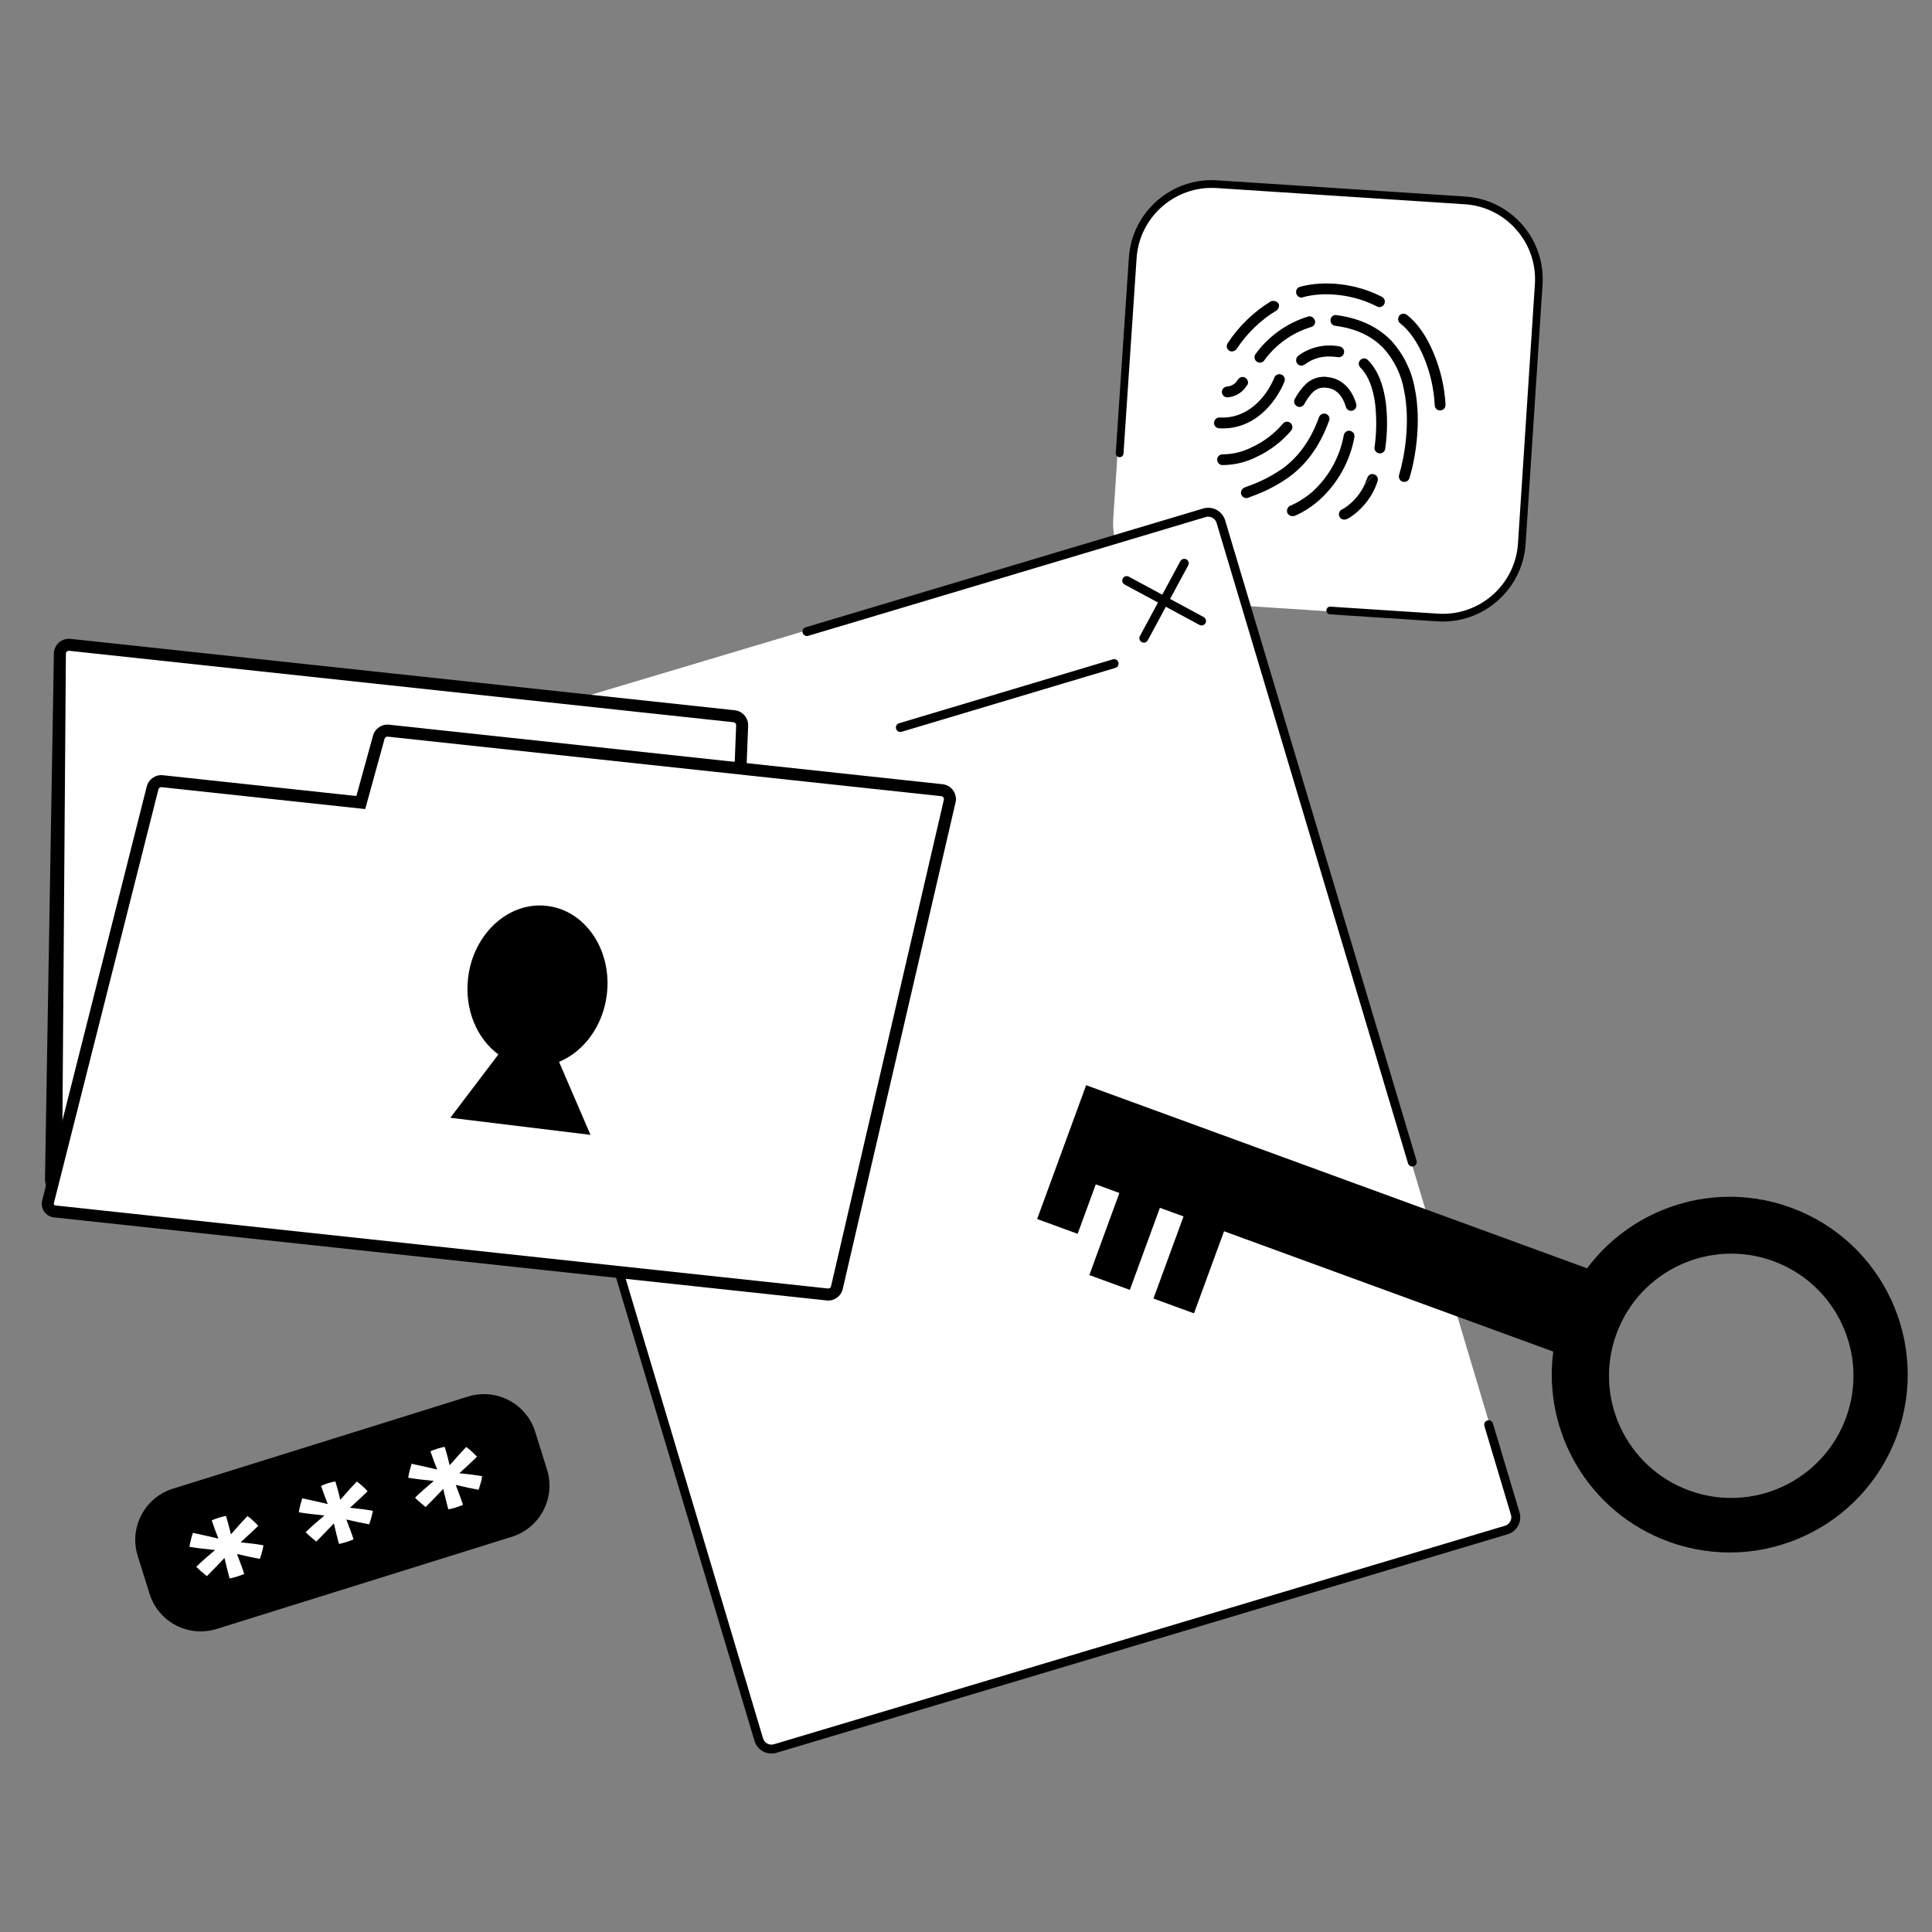 <svg xmlns="http://www.w3.org/2000/svg" xmlns:xlink="http://www.w3.org/1999/xlink" width="342pt" height="342pt" viewBox="0 0 342 342" version="1.1">
<rect x="0" y="0" width="342" height="342" fill="#808080" stroke="none"/>
<defs fill="#000000">
<clipPath id="clip1" fill="#000000">
  <path d="M 197 32 L 273 32 L 273 110 L 197 110 Z M 197 32 " fill="#000000"/>
</clipPath>
<clipPath id="clip2" fill="#000000">
  <path d="M 200.938 30.52 L 274.477 35.895 L 268.973 111.207 L 195.434 105.832 Z M 200.938 30.52 " fill="#000000"/>
</clipPath>
<clipPath id="clip3" fill="#000000">
  <path d="M 197 31 L 274 31 L 274 111 L 197 111 Z M 197 31 " fill="#000000"/>
</clipPath>
<clipPath id="clip4" fill="#000000">
  <path d="M 200.938 30.52 L 274.477 35.895 L 268.973 111.207 L 195.434 105.832 Z M 200.938 30.52 " fill="#000000"/>
</clipPath>
<clipPath id="clip5" fill="#000000">
  <path d="M 214 50 L 256 50 L 256 92 L 214 92 Z M 214 50 " fill="#000000"/>
</clipPath>
<clipPath id="clip6" fill="#000000">
  <path d="M 200.938 30.52 L 274.477 35.895 L 268.973 111.207 L 195.434 105.832 Z M 200.938 30.52 " fill="#000000"/>
</clipPath>
<clipPath id="clip7" fill="#000000">
  <path d="M 81 90 L 269 90 L 269 310 L 81 310 Z M 81 90 " fill="#000000"/>
</clipPath>
<clipPath id="clip8" fill="#000000">
  <path d="M 80.301 129.461 L 216.148 89.07 L 270.184 270.812 L 134.336 311.203 Z M 80.301 129.461 " fill="#000000"/>
</clipPath>
<clipPath id="clip9" fill="#000000">
  <path d="M 108 89 L 270 89 L 270 311 L 108 311 Z M 108 89 " fill="#000000"/>
</clipPath>
<clipPath id="clip10" fill="#000000">
  <path d="M 80.301 129.461 L 216.148 89.07 L 270.184 270.812 L 134.336 311.203 Z M 80.301 129.461 " fill="#000000"/>
</clipPath>
<clipPath id="clip11" fill="#000000">
  <path d="M 201 98 L 211 98 L 211 114 L 201 114 Z M 201 98 " fill="#000000"/>
</clipPath>
<clipPath id="clip12" fill="#000000">
  <path d="M 80.301 129.461 L 216.148 89.07 L 270.184 270.812 L 134.336 311.203 Z M 80.301 129.461 " fill="#000000"/>
</clipPath>
<clipPath id="clip13" fill="#000000">
  <path d="M 158 101 L 214 101 L 214 130 L 158 130 Z M 158 101 " fill="#000000"/>
</clipPath>
<clipPath id="clip14" fill="#000000">
  <path d="M 80.301 129.461 L 216.148 89.07 L 270.184 270.812 L 134.336 311.203 Z M 80.301 129.461 " fill="#000000"/>
</clipPath>
<clipPath id="clip15" fill="#000000">
  <path d="M 80 89 L 271 89 L 271 312 L 80 312 Z M 80 89 " fill="#000000"/>
</clipPath>
<clipPath id="clip16" fill="#000000">
  <path d="M 80.301 129.461 L 216.148 89.07 L 270.184 270.812 L 134.336 311.203 Z M 80.301 129.461 " fill="#000000"/>
</clipPath>
<clipPath id="clip17" fill="#000000">
  <path d="M 23.941 246.789 L 97.266 246.789 L 97.266 288.785 L 23.941 288.785 Z M 23.941 246.789 " fill="#000000"/>
</clipPath>
<clipPath id="clip18" fill="#000000">
  <path d="M 183 192 L 338 192 L 338 275 L 183 275 Z M 183 192 " fill="#000000"/>
</clipPath>
<clipPath id="clip19" fill="#000000">
  <path d="M 325.824 169.746 L 179.973 194.16 L 196.617 293.598 L 342.469 269.184 Z M 325.824 169.746 " fill="#000000"/>
</clipPath>
<clipPath id="clip20" fill="#000000">
  <path d="M 9 114 L 132 114 L 132 220 L 9 220 Z M 9 114 " fill="#000000"/>
</clipPath>
<clipPath id="clip21" fill="#000000">
  <path d="M 9.863 112.598 L 170.469 130.141 L 159.359 231.863 L -1.246 214.32 Z M 9.863 112.598 " fill="#000000"/>
</clipPath>
<clipPath id="clip22" fill="#000000">
  <path d="M 7 113 L 133 113 L 133 221 L 7 221 Z M 7 113 " fill="#000000"/>
</clipPath>
<clipPath id="clip23" fill="#000000">
  <path d="M 9.863 112.598 L 170.469 130.141 L 159.359 231.863 L -1.246 214.32 Z M 9.863 112.598 " fill="#000000"/>
</clipPath>
<clipPath id="clip24" fill="#000000">
  <path d="M 8 129 L 169 129 L 169 230 L 8 230 Z M 8 129 " fill="#000000"/>
</clipPath>
<clipPath id="clip25" fill="#000000">
  <path d="M 9.863 112.598 L 170.469 130.141 L 159.359 231.863 L -1.246 214.32 Z M 9.863 112.598 " fill="#000000"/>
</clipPath>
<clipPath id="clip26" fill="#000000">
  <path d="M 7 128 L 170 128 L 170 231 L 7 231 Z M 7 128 " fill="#000000"/>
</clipPath>
<clipPath id="clip27" fill="#000000">
  <path d="M 9.863 112.598 L 170.469 130.141 L 159.359 231.863 L -1.246 214.32 Z M 9.863 112.598 " fill="#000000"/>
</clipPath>
<clipPath id="clip28" fill="#000000">
  <path d="M 79 160 L 108 160 L 108 201 L 79 201 Z M 79 160 " fill="#000000"/>
</clipPath>
<clipPath id="clip29" fill="#000000">
  <path d="M 85.664 158.195 L 111.73 163.176 L 104.211 202.547 L 78.145 197.566 Z M 85.664 158.195 " fill="#000000"/>
</clipPath>
</defs>
<g id="surface1064">
<g clip-path="url(#clip1)" clip-rule="nonzero">
<g clip-path="url(#clip2)" clip-rule="nonzero">
<path style=" stroke:none;fill-rule:nonzero;fill:rgb(100%,100%,100%);fill-opacity:1;" d="M 215 32.734 L 259.168 35.652 C 266.883 36.164 272.727 42.836 272.215 50.555 L 269.188 96.43 C 268.676 104.148 262.008 109.996 254.293 109.484 L 210.121 106.57 C 202.406 106.059 196.562 99.387 197.074 91.668 L 200.102 45.793 C 200.613 38.074 207.281 32.227 215 32.734 Z M 215 32.734 "/>
</g>
</g>
<g clip-path="url(#clip3)" clip-rule="nonzero">
<g clip-path="url(#clip4)" clip-rule="nonzero">
<path style=" stroke:none;fill-rule:nonzero;fill:#000000;fill-opacity:1;" d="M 235.43 108.754 C 235.062 108.727 234.77 108.406 234.797 108.023 C 234.828 107.641 235.148 107.359 235.531 107.391 L 254.543 108.629 C 261.879 109.109 268.23 103.531 268.711 96.191 L 271.703 50.328 C 271.938 46.773 270.773 43.34 268.43 40.668 C 266.086 38 262.844 36.387 259.289 36.156 L 215.375 33.289 C 208.043 32.809 201.691 38.375 201.199 45.699 L 198.879 80.297 C 198.848 80.68 198.527 80.957 198.145 80.93 C 197.762 80.902 197.484 80.578 197.512 80.195 L 199.832 45.613 C 200.367 37.535 207.379 31.387 215.449 31.922 L 259.363 34.789 C 263.27 35.047 266.859 36.805 269.445 39.754 C 272.027 42.703 273.316 46.492 273.059 50.414 L 270.062 96.277 C 269.539 104.367 262.531 110.516 254.445 109.992 Z M 235.43 108.754 "/>
</g>
</g>
<g clip-path="url(#clip5)" clip-rule="nonzero">
<g clip-path="url(#clip6)" clip-rule="nonzero">
<path style=" stroke:none;fill-rule:evenodd;fill:#000000;fill-opacity:1;" d="M 230.625 52.613 C 234.52 51.551 239.691 52.137 243.695 54.227 C 243.801 54.289 243.938 54.328 244.059 54.352 C 244.18 54.359 244.316 54.367 244.445 54.324 C 244.57 54.289 244.684 54.23 244.789 54.141 C 244.891 54.055 244.965 53.961 245.027 53.844 C 245.09 53.738 245.129 53.605 245.137 53.48 C 245.148 53.359 245.129 53.219 245.098 53.094 C 245.051 52.965 244.992 52.852 244.902 52.762 C 244.812 52.66 244.711 52.586 244.602 52.535 C 240.176 50.223 234.527 49.562 230.129 50.766 C 230.004 50.797 229.891 50.855 229.789 50.93 C 229.688 51.008 229.609 51.109 229.547 51.215 C 229.484 51.32 229.449 51.441 229.438 51.578 C 229.43 51.703 229.422 51.824 229.469 51.953 C 229.5 52.078 229.559 52.191 229.633 52.293 C 229.707 52.395 229.812 52.484 229.918 52.547 C 230.129 52.672 230.387 52.707 230.625 52.641 Z M 249.074 55.758 C 248.973 55.668 248.867 55.605 248.73 55.57 C 248.477 55.496 248.215 55.52 247.984 55.641 C 247.871 55.699 247.781 55.789 247.691 55.891 C 247.617 55.996 247.555 56.117 247.531 56.238 C 247.492 56.359 247.484 56.496 247.504 56.621 C 247.52 56.746 247.566 56.871 247.641 56.988 C 247.703 57.086 247.789 57.191 247.895 57.266 C 249.492 58.496 250.941 60.621 252.043 63.227 C 253.176 65.934 253.828 68.824 253.973 71.742 C 253.977 71.867 254.008 71.992 254.055 72.105 C 254.117 72.223 254.191 72.324 254.281 72.41 C 254.371 72.5 254.488 72.562 254.598 72.602 C 254.719 72.637 254.84 72.66 254.965 72.652 C 255.211 72.645 255.453 72.523 255.629 72.348 C 255.797 72.152 255.895 71.91 255.887 71.664 C 255.719 68.508 255 65.406 253.77 62.488 C 252.617 59.684 250.984 57.23 249.035 55.73 L 249.059 55.773 Z M 226.293 53.668 C 226.355 53.785 226.387 53.895 226.406 54.035 C 226.41 54.16 226.402 54.281 226.363 54.402 C 226.293 54.645 226.141 54.852 225.922 54.988 C 223.121 56.691 220.73 59.004 218.926 61.754 C 218.863 61.859 218.773 61.965 218.656 62.023 C 218.555 62.098 218.43 62.145 218.305 62.176 C 218.176 62.207 218.051 62.227 217.93 62.203 C 217.809 62.18 217.688 62.133 217.57 62.055 C 217.465 61.977 217.379 61.887 217.301 61.785 C 217.242 61.672 217.195 61.559 217.164 61.434 C 217.145 61.309 217.156 61.172 217.191 61.051 C 217.227 60.93 217.277 60.809 217.355 60.707 C 219.312 57.73 221.898 55.23 224.93 53.363 C 225.047 53.305 225.156 53.27 225.281 53.266 C 225.406 53.262 225.527 53.27 225.648 53.305 C 225.77 53.316 225.906 53.367 226.012 53.43 C 226.117 53.492 226.219 53.582 226.293 53.684 Z M 235.285 74.484 C 235.324 74.363 235.344 74.242 235.34 74.117 C 235.336 73.992 235.305 73.867 235.258 73.754 C 235.211 73.641 235.137 73.539 235.031 73.449 C 234.941 73.359 234.824 73.297 234.719 73.262 C 234.477 73.176 234.215 73.199 233.988 73.305 C 233.758 73.41 233.582 73.605 233.492 73.844 C 231.875 78.34 229.566 81.027 227.211 82.82 C 225.242 84.215 223.078 85.32 220.793 86.113 L 220.285 86.309 C 220.172 86.355 220.059 86.43 219.969 86.52 C 219.879 86.609 219.805 86.715 219.754 86.832 C 219.703 86.953 219.68 87.074 219.672 87.199 C 219.664 87.32 219.695 87.449 219.742 87.562 C 219.789 87.672 219.848 87.789 219.938 87.879 C 220.027 87.965 220.133 88.043 220.238 88.09 C 220.359 88.141 220.48 88.176 220.602 88.172 C 220.727 88.184 220.852 88.148 220.98 88.105 L 221.5 87.895 C 223.926 87.043 226.207 85.863 228.293 84.367 C 230.977 82.367 233.504 79.352 235.258 74.508 Z M 228.438 74.863 C 228.633 75.027 228.75 75.27 228.773 75.52 C 228.797 75.77 228.723 76.023 228.559 76.219 C 226.891 78.184 224.828 79.762 222.512 80.844 C 220.602 81.828 218.477 82.332 216.324 82.328 C 216.078 82.309 215.852 82.184 215.688 81.992 C 215.574 81.848 215.492 81.676 215.465 81.496 C 215.438 81.312 215.465 81.125 215.543 80.965 C 215.625 80.805 215.746 80.664 215.902 80.566 C 216.062 80.469 216.242 80.426 216.422 80.426 C 218.262 80.422 220.062 79.977 221.691 79.121 C 223.766 78.16 225.598 76.758 227.082 75.012 C 227.16 74.906 227.262 74.832 227.375 74.77 C 227.488 74.711 227.602 74.664 227.738 74.66 C 227.863 74.641 228 74.652 228.121 74.688 C 228.227 74.738 228.332 74.801 228.422 74.875 Z M 234.852 66.707 C 234.199 66.66 233.535 66.723 232.902 66.938 C 232.27 67.152 231.695 67.48 231.211 67.926 C 230.41 68.703 229.742 69.602 229.215 70.594 C 229.152 70.699 229.117 70.82 229.094 70.957 C 229.086 71.078 229.09 71.203 229.121 71.328 C 229.152 71.453 229.199 71.566 229.289 71.656 C 229.363 71.758 229.469 71.836 229.574 71.91 C 229.68 71.973 229.797 72.023 229.922 72.031 C 230.043 72.043 230.18 72.039 230.293 72.004 C 230.418 71.973 230.52 71.91 230.621 71.836 C 230.723 71.762 230.801 71.656 230.875 71.555 C 231.293 70.746 231.824 70.004 232.477 69.348 C 232.785 69.082 233.145 68.875 233.523 68.738 C 233.918 68.617 234.316 68.59 234.727 68.637 C 236.625 68.746 237.75 70.27 238.238 72.008 C 238.305 72.262 238.469 72.465 238.691 72.605 C 238.797 72.668 238.918 72.703 239.051 72.715 C 239.176 72.723 239.297 72.73 239.426 72.688 C 239.551 72.652 239.664 72.594 239.754 72.516 C 239.855 72.441 239.945 72.34 239.992 72.234 C 240.055 72.129 240.094 72.008 240.102 71.871 C 240.113 71.746 240.105 71.625 240.074 71.496 C 239.496 69.449 237.938 66.961 234.836 66.734 L 234.84 66.707 Z M 239 76.266 C 239.242 76.324 239.465 76.465 239.613 76.668 C 239.75 76.883 239.801 77.133 239.754 77.391 C 238.977 81.648 236.812 85.539 233.621 88.449 C 232.664 89.316 231.609 90.062 230.48 90.691 C 230.062 90.922 229.723 91.078 229.469 91.195 L 229.172 91.324 L 229.09 91.32 C 228.961 91.363 228.836 91.383 228.715 91.359 C 228.59 91.352 228.469 91.328 228.352 91.266 C 228.23 91.215 228.141 91.141 228.051 91.039 C 227.961 90.949 227.902 90.836 227.855 90.723 C 227.824 90.594 227.805 90.469 227.828 90.348 C 227.836 90.227 227.859 90.102 227.922 89.984 C 227.973 89.879 228.047 89.773 228.137 89.684 C 228.227 89.594 228.34 89.535 228.453 89.488 L 228.508 89.492 L 228.723 89.383 C 228.918 89.301 229.219 89.16 229.578 88.953 C 230.562 88.418 231.488 87.773 232.336 87.039 C 235.234 84.395 237.18 80.883 237.875 77.02 C 237.895 76.898 237.945 76.781 238.023 76.676 C 238.098 76.57 238.188 76.48 238.289 76.406 C 238.391 76.332 238.504 76.285 238.629 76.266 C 238.754 76.25 238.879 76.242 239 76.266 L 239 76.238 L 238.988 76.238 Z M 227.367 67.547 C 227.418 67.43 227.438 67.305 227.434 67.184 C 227.445 67.059 227.41 66.934 227.363 66.82 C 227.316 66.707 227.246 66.59 227.152 66.516 C 227.062 66.426 226.961 66.352 226.84 66.316 C 226.719 66.266 226.598 66.242 226.473 66.234 C 226.352 66.223 226.227 66.258 226.113 66.305 C 226 66.348 225.883 66.422 225.797 66.512 C 225.707 66.602 225.629 66.707 225.594 66.828 C 224.129 70.375 220.801 74.195 215.883 73.902 C 215.637 73.887 215.395 73.992 215.219 74.156 C 215.043 74.324 214.93 74.562 214.91 74.809 C 214.891 75.055 214.969 75.293 215.137 75.484 C 215.301 75.676 215.523 75.785 215.77 75.816 C 221.902 76.199 225.781 71.414 227.367 67.562 Z M 229.859 62.938 C 230.887 62.188 232.066 61.656 233.32 61.379 C 234.578 61.098 235.867 61.082 237.113 61.324 C 237.234 61.336 237.355 61.383 237.461 61.449 C 237.566 61.512 237.668 61.602 237.742 61.703 C 237.82 61.805 237.879 61.918 237.91 62.043 C 237.941 62.168 237.949 62.293 237.926 62.414 C 237.891 62.672 237.754 62.898 237.551 63.047 C 237.348 63.195 237.094 63.262 236.836 63.227 C 233.918 62.797 232.254 63.594 230.965 64.516 C 230.863 64.59 230.75 64.652 230.621 64.684 C 230.496 64.727 230.371 64.734 230.238 64.711 C 230.113 64.699 229.996 64.637 229.875 64.574 C 229.77 64.512 229.668 64.422 229.605 64.305 C 229.531 64.203 229.488 64.078 229.453 63.953 C 229.438 63.828 229.434 63.688 229.457 63.566 C 229.477 63.445 229.527 63.324 229.605 63.207 C 229.68 63.102 229.77 63.016 229.887 62.941 L 229.887 62.926 Z M 242.137 63.727 C 241.961 63.547 241.734 63.449 241.488 63.445 C 241.227 63.453 240.984 63.543 240.809 63.723 C 240.629 63.902 240.531 64.129 240.527 64.375 C 240.535 64.637 240.629 64.879 240.805 65.055 C 242.277 66.508 243.094 68.875 243.434 71.562 C 243.711 74.113 243.676 76.691 243.312 79.23 C 243.293 79.477 243.359 79.715 243.523 79.906 C 243.672 80.094 243.898 80.223 244.129 80.254 C 244.375 80.285 244.609 80.234 244.812 80.082 C 245.016 79.945 245.156 79.738 245.199 79.492 C 245.59 76.801 245.637 74.074 245.328 71.359 C 244.957 68.516 244.07 65.637 242.137 63.738 L 242.141 63.711 Z M 243.254 83.965 C 243.375 84 243.48 84.062 243.582 84.152 C 243.672 84.227 243.75 84.332 243.809 84.445 C 243.867 84.559 243.902 84.684 243.906 84.809 C 243.91 84.934 243.902 85.055 243.863 85.176 C 243.227 87.16 242.066 88.957 240.52 90.371 C 240.062 90.805 239.57 91.191 239.051 91.539 C 238.891 91.637 238.734 91.734 238.574 91.82 L 238.434 91.891 L 238.367 91.887 C 238.25 91.949 238.125 91.98 238 91.984 C 237.879 91.977 237.754 91.965 237.637 91.93 C 237.516 91.879 237.41 91.816 237.32 91.742 C 237.23 91.652 237.156 91.551 237.094 91.438 C 237.035 91.324 237.016 91.199 237.012 91.074 C 237.02 90.953 237.027 90.828 237.066 90.707 C 237.117 90.586 237.18 90.48 237.254 90.391 C 237.344 90.301 237.445 90.227 237.559 90.168 L 241.566 85.832 L 237.516 90.203 L 237.598 90.168 C 237.672 90.121 237.801 90.062 237.973 89.949 C 238.402 89.664 238.824 89.352 239.207 88.996 C 240.18 88.105 240.969 87.039 241.539 85.844 L 243.254 83.977 Z M 242.043 84.578 C 242.078 84.457 242.141 84.352 242.23 84.246 C 242.305 84.156 242.41 84.066 242.523 84.008 C 242.637 83.945 242.762 83.914 242.887 83.91 C 243.012 83.906 243.133 83.93 243.254 83.949 L 241.516 85.801 C 241.707 85.402 241.887 84.992 242.043 84.562 Z M 220.816 68.141 C 220.93 67.914 220.965 67.656 220.871 67.402 C 220.793 67.164 220.629 66.961 220.406 66.832 C 220.18 66.723 219.922 66.688 219.668 66.781 C 219.43 66.859 219.227 67.023 219.098 67.246 C 218.895 67.59 218.613 67.883 218.27 68.09 C 217.926 68.301 217.531 68.422 217.133 68.434 C 216.883 68.473 216.652 68.605 216.5 68.801 C 216.426 68.906 216.363 69.008 216.328 69.129 C 216.289 69.25 216.281 69.375 216.301 69.5 C 216.336 69.75 216.469 69.98 216.664 70.145 C 216.77 70.219 216.875 70.27 217.008 70.305 C 217.129 70.344 217.254 70.352 217.379 70.332 C 218.082 70.273 218.758 70.035 219.348 69.652 C 219.938 69.27 220.43 68.742 220.777 68.137 Z M 232.77 56.723 C 232.801 56.852 232.82 56.977 232.797 57.098 C 232.773 57.219 232.738 57.34 232.676 57.445 C 232.613 57.551 232.523 57.652 232.422 57.73 C 232.32 57.805 232.207 57.863 232.078 57.895 C 228.727 58.914 225.801 61.008 223.754 63.852 C 223.602 64.031 223.387 64.152 223.152 64.191 C 222.902 64.227 222.66 64.156 222.453 64.004 C 222.242 63.852 222.121 63.621 222.086 63.387 C 222.066 63.262 222.074 63.137 222.098 63.016 C 222.121 62.895 222.184 62.773 222.246 62.684 C 224.551 59.516 227.824 57.172 231.57 56.031 C 231.695 56 231.82 55.996 231.941 56.004 C 232.066 56.016 232.188 56.062 232.289 56.125 C 232.395 56.188 232.5 56.277 232.574 56.379 C 232.648 56.48 232.711 56.598 232.742 56.723 L 232.754 56.723 L 232.758 56.711 Z M 236.531 55.762 C 236.406 55.754 236.281 55.773 236.172 55.805 C 236.059 55.84 235.945 55.898 235.855 55.988 C 235.668 56.141 235.539 56.363 235.523 56.609 C 235.504 56.855 235.555 57.094 235.707 57.297 C 235.855 57.5 236.066 57.625 236.309 57.668 C 240.266 58.164 243.012 59.656 244.926 61.664 C 246.805 63.75 248.059 66.312 248.539 69.082 C 249.707 74.715 248.621 80.922 247.664 84.066 C 247.594 84.309 247.629 84.574 247.734 84.801 C 247.855 85.027 248.062 85.195 248.305 85.266 C 248.547 85.34 248.809 85.305 249.039 85.195 C 249.266 85.078 249.434 84.867 249.504 84.629 C 250.516 81.309 251.68 74.75 250.434 68.699 C 249.867 65.594 248.445 62.703 246.324 60.352 C 244.094 58.02 240.867 56.328 236.516 55.777 L 236.531 55.777 Z M 236.531 55.762 "/>
</g>
</g>
<g clip-path="url(#clip7)" clip-rule="nonzero">
<g clip-path="url(#clip8)" clip-rule="nonzero">
<path style=" stroke:none;fill-rule:nonzero;fill:rgb(100%,100%,100%);fill-opacity:1;" d="M 83.16 129.402 L 212.965 90.605 C 214.203 90.234 215.508 90.938 215.879 92.176 L 268.434 268 C 268.805 269.242 268.098 270.543 266.859 270.914 L 137.055 309.715 C 135.816 310.082 134.512 309.379 134.141 308.141 L 81.586 132.316 C 81.219 131.078 81.922 129.773 83.16 129.402 Z M 83.16 129.402 "/>
</g>
</g>
<g clip-path="url(#clip9)" clip-rule="nonzero">
<g clip-path="url(#clip10)" clip-rule="nonzero">
<path style=" stroke:none;fill-rule:nonzero;fill:#000000;fill-opacity:1;" d="M 250.227 206.461 C 249.809 206.586 249.371 206.348 249.246 205.93 L 215.359 92.57 C 215.246 92.172 214.973 91.844 214.609 91.648 C 214.25 91.453 213.824 91.406 213.43 91.527 L 143.07 112.555 C 142.652 112.68 142.215 112.441 142.09 112.023 C 141.965 111.609 142.203 111.168 142.621 111.043 L 212.977 90.016 C 213.781 89.773 214.625 89.863 215.359 90.258 C 216.098 90.656 216.633 91.316 216.875 92.117 L 250.758 205.477 C 250.883 205.895 250.645 206.336 250.227 206.461 Z M 137.453 310.277 C 136.66 310.516 135.805 310.426 135.074 310.031 C 134.344 309.637 133.801 308.969 133.562 308.172 L 108.902 225.672 C 108.777 225.254 109.016 224.812 109.434 224.688 C 109.852 224.566 110.293 224.801 110.418 225.219 L 135.074 307.723 C 135.191 308.117 135.461 308.449 135.824 308.645 C 136.188 308.84 136.609 308.883 137.004 308.766 L 137.008 308.766 L 266.422 270.082 C 266.816 269.965 267.148 269.695 267.344 269.332 C 267.539 268.969 267.586 268.543 267.465 268.148 L 262.766 252.434 C 262.641 252.016 262.879 251.574 263.297 251.449 C 263.715 251.324 264.152 251.562 264.277 251.98 L 268.977 267.699 C 269.219 268.492 269.129 269.352 268.734 270.082 C 268.34 270.812 267.672 271.359 266.875 271.594 L 137.461 310.277 Z M 137.453 310.277 "/>
</g>
</g>
<g clip-path="url(#clip11)" clip-rule="nonzero">
<g clip-path="url(#clip12)" clip-rule="nonzero">
<path style=" stroke:none;fill-rule:nonzero;fill:#000000;fill-opacity:1;" d="M 202.699 113.73 C 202.395 113.82 202.066 113.719 201.863 113.469 C 201.664 113.223 201.629 112.879 201.781 112.598 L 208.945 99.336 C 209.152 98.953 209.629 98.809 210.012 99.016 C 210.395 99.223 210.539 99.699 210.332 100.086 L 203.172 113.348 C 203.07 113.531 202.902 113.668 202.699 113.73 Z M 202.699 113.73 "/>
</g>
</g>
<g clip-path="url(#clip13)" clip-rule="nonzero">
<g clip-path="url(#clip14)" clip-rule="nonzero">
<path style=" stroke:none;fill-rule:nonzero;fill:#000000;fill-opacity:1;" d="M 212.926 110.684 C 212.727 110.742 212.512 110.723 212.328 110.621 L 199.062 103.465 C 198.688 103.254 198.551 102.781 198.754 102.402 C 198.957 102.023 199.43 101.875 199.812 102.074 L 213.078 109.234 C 213.359 109.383 213.52 109.691 213.488 110.008 C 213.453 110.324 213.234 110.594 212.926 110.684 Z M 159.605 129.539 C 159.188 129.66 158.75 129.426 158.625 129.008 C 158.5 128.59 158.738 128.148 159.156 128.027 L 196.992 116.715 C 197.41 116.59 197.852 116.828 197.977 117.246 C 198.102 117.664 197.863 118.102 197.445 118.227 Z M 159.605 129.539 "/>
</g>
</g>
<g clip-path="url(#clip15)" clip-rule="nonzero">
<g clip-path="url(#clip16)" clip-rule="nonzero">
<path style=" stroke:none;fill-rule:nonzero;fill:#000000;fill-opacity:1;" d="M 472.172 230.793 L 130.969 332.238 L 34.598 8.105 L 375.797 -93.344 Z M 131.43 331.395 L 471.324 230.332 L 375.34 -92.496 L 35.445 8.562 Z M 131.43 331.395 "/>
</g>
</g>
<g clip-path="url(#clip17)" clip-rule="nonzero">
<path style=" stroke:none;fill-rule:nonzero;fill:#000000;fill-opacity:1;" d="M 30.605 263.527 L 82.848 247.219 C 87.852 245.66 93.176 248.449 94.738 253.449 L 96.832 260.156 C 98.395 265.156 95.602 270.48 90.598 272.043 L 38.359 288.352 C 33.355 289.914 28.031 287.125 26.469 282.121 L 24.375 275.418 C 22.812 270.414 25.602 265.09 30.605 263.527 Z M 30.605 263.527 "/>
</g>
<path style=" stroke:none;fill-rule:nonzero;fill:rgb(100%,100%,100%);fill-opacity:1;" d="M 41.988 279.078 C 41.457 279.238 40.902 279.379 40.641 279.414 C 40.355 278.387 40.043 277.098 39.738 275.789 C 38.695 276.887 37.559 278.074 36.629 279.008 C 36.25 278.723 35.086 277.727 34.75 277.348 C 35.582 276.508 36.879 275.383 38.074 274.383 C 36.539 274.23 34.766 274.035 33.535 273.816 C 33.625 273.164 33.945 271.934 34.141 271.34 C 35.254 271.578 37.074 271.98 38.664 272.363 C 38.211 271.227 37.793 270.098 37.48 269.148 C 37.727 269.008 38.234 268.816 38.734 268.664 C 39.234 268.508 39.742 268.383 40.012 268.367 C 40.332 269.41 40.633 270.543 40.879 271.613 C 41.871 270.453 43.031 269.172 43.809 268.367 C 44.305 268.699 45.305 269.617 45.715 270.102 C 44.91 270.883 43.703 272.012 42.594 273.02 C 43.988 273.152 45.52 273.34 46.625 273.547 C 46.594 274.105 46.199 275.371 46 275.949 C 44.898 275.758 43.359 275.426 41.953 275.086 C 42.438 276.375 42.969 277.758 43.23 278.613 C 43.004 278.715 42.504 278.918 41.988 279.078 Z M 61.352 272.961 C 60.82 273.125 60.262 273.266 60 273.297 C 59.715 272.273 59.402 270.98 59.102 269.672 C 58.055 270.77 56.918 271.961 55.992 272.891 C 55.613 272.605 54.449 271.609 54.109 271.23 C 54.945 270.395 56.238 269.266 57.434 268.27 C 55.898 268.113 54.129 267.918 52.898 267.703 C 52.984 267.047 53.309 265.82 53.5 265.227 C 54.617 265.461 56.434 265.867 58.023 266.246 C 57.57 265.113 57.152 263.984 56.84 263.031 C 57.09 262.891 57.594 262.703 58.094 262.547 C 58.594 262.395 59.102 262.27 59.371 262.25 C 59.695 263.297 59.992 264.43 60.238 265.5 C 61.23 264.336 62.391 263.059 63.168 262.254 C 63.664 262.586 64.668 263.5 65.074 263.988 C 64.273 264.766 63.066 265.898 61.957 266.902 C 63.348 267.035 64.879 267.227 65.984 267.43 C 65.953 267.988 65.559 269.258 65.359 269.836 C 64.258 269.645 62.719 269.312 61.312 268.973 C 61.797 270.258 62.328 271.645 62.59 272.496 C 62.367 272.598 61.863 272.801 61.348 272.961 Z M 80.711 266.848 C 80.18 267.012 79.625 267.148 79.359 267.184 C 79.078 266.156 78.766 264.867 78.461 263.559 C 77.414 264.656 76.277 265.844 75.352 266.777 C 74.973 266.492 73.809 265.496 73.469 265.117 C 74.305 264.277 75.598 263.152 76.797 262.152 C 75.258 262 73.488 261.805 72.258 261.59 C 72.348 260.934 72.668 259.703 72.859 259.113 C 73.977 259.348 75.797 259.754 77.387 260.133 C 76.93 258.996 76.516 257.867 76.203 256.918 C 76.449 256.777 76.957 256.586 77.457 256.434 C 77.953 256.277 78.465 256.152 78.73 256.137 C 79.055 257.18 79.355 258.312 79.598 259.383 C 80.59 258.223 81.754 256.941 82.531 256.137 C 83.027 256.469 84.027 257.387 84.434 257.871 C 83.633 258.652 82.426 259.785 81.316 260.789 C 82.711 260.922 84.238 261.109 85.348 261.316 C 85.312 261.875 84.918 263.141 84.723 263.719 C 83.617 263.527 82.078 263.195 80.676 262.855 C 81.156 264.145 81.688 265.527 81.953 266.383 C 81.727 266.484 81.227 266.688 80.711 266.848 Z M 80.711 266.848 "/>
<g clip-path="url(#clip18)" clip-rule="nonzero">
<g clip-path="url(#clip19)" clip-rule="nonzero">
<path style=" stroke:none;fill-rule:evenodd;fill:#000000;fill-opacity:1;" d="M 274.957 239.25 C 273.07 253.547 281.258 267.738 295.371 272.895 C 311.707 278.867 329.797 270.473 335.777 254.145 C 341.758 237.82 333.359 219.742 317.023 213.773 C 303.629 208.879 289.055 213.641 280.945 224.512 L 192.27 192.102 L 189.863 198.668 L 183.594 215.789 L 190.762 218.41 L 193.973 209.652 L 198.152 211.18 L 192.832 225.711 L 200.004 228.332 L 205.324 213.801 L 209.508 215.332 L 204.184 229.863 L 211.355 232.484 L 216.68 217.953 L 274.957 239.254 Z M 299.023 263.848 C 287.801 259.746 282.035 247.332 286.141 236.117 C 290.25 224.902 302.676 219.137 313.895 223.238 C 325.117 227.34 330.883 239.754 326.777 250.969 C 322.668 262.184 310.242 267.949 299.023 263.848 Z M 299.023 263.848 "/>
</g>
</g>
<g clip-path="url(#clip20)" clip-rule="nonzero">
<g clip-path="url(#clip21)" clip-rule="nonzero">
<path style=" stroke:none;fill-rule:nonzero;fill:rgb(100%,100%,100%);fill-opacity:1;" d="M 9.902 210.691 C 9.383 210.238 9.012 209.461 9.027 208.641 L 9.027 208.637 L 10.602 115.699 Z M 9.902 210.691 L 9.93 210.695 C 10.156 210.719 10.496 210.754 10.945 210.797 C 11.836 210.879 13.137 210.988 14.789 211.129 C 18.09 211.402 22.781 211.777 28.402 212.215 C 39.637 213.094 54.574 214.238 69.496 215.367 C 84.414 216.5 99.324 217.621 110.5 218.461 C 116.09 218.879 120.746 219.23 124.004 219.473 L 127.785 219.754 L 127.844 219.758 L 131.371 128.434 C 131.402 127.598 130.793 126.887 129.973 126.789 L 12.371 114.148 L 12.363 114.145 C 11.434 114.039 10.617 114.758 10.602 115.699 Z M 9.902 210.691 "/>
</g>
</g>
<g clip-path="url(#clip22)" clip-rule="nonzero">
<g clip-path="url(#clip23)" clip-rule="nonzero">
<path style=" stroke:none;fill-rule:nonzero;fill:#000000;fill-opacity:1;" d="M 10.945 213.023 L 9.449 211.711 L 8.832 211.633 L 8.836 211.117 C 8.277 210.441 7.949 209.527 7.965 208.621 L 9.539 115.691 C 9.551 114.938 9.879 114.227 10.441 113.73 C 10.996 113.242 11.727 113.012 12.457 113.086 L 12.473 113.086 L 12.5 113.09 L 130.086 125.73 C 131.461 125.891 132.484 127.094 132.434 128.473 L 128.863 220.898 L 127.711 220.816 L 123.922 220.535 C 120.664 220.289 116.008 219.941 110.422 219.523 C 100.23 218.758 84.84 217.602 69.414 216.43 C 51.984 215.109 38.156 214.047 28.316 213.277 C 22.492 212.82 17.91 212.453 14.699 212.188 C 13.082 212.055 11.82 211.945 10.953 211.867 Z M 11.664 115.707 L 10.969 209.727 L 11.043 209.734 C 11.906 209.816 13.195 209.926 14.879 210.066 C 18.082 210.332 22.66 210.699 28.484 211.152 C 38.32 211.922 52.148 212.984 69.574 214.305 C 85 215.477 100.391 216.633 110.582 217.398 C 116.168 217.816 120.824 218.168 124.082 218.41 L 126.824 218.617 L 130.312 128.391 C 130.324 128.117 130.121 127.879 129.848 127.848 L 12.242 115.203 L 12.238 115.203 C 12.094 115.188 11.949 115.234 11.84 115.332 C 11.73 115.426 11.668 115.562 11.66 115.707 Z M 11.664 115.707 "/>
</g>
</g>
<g clip-path="url(#clip24)" clip-rule="nonzero">
<g clip-path="url(#clip25)" clip-rule="nonzero">
<path style=" stroke:none;fill-rule:nonzero;fill:rgb(100%,100%,100%);fill-opacity:1;" d="M 8.719 213.895 L 8.719 213.898 L 8.723 213.902 C 8.945 214.207 9.285 214.402 9.66 214.441 L 146.438 229.145 C 147.23 229.23 147.969 228.707 148.148 227.922 C 148.332 227.137 168.113 141.82 168.113 141.82 C 168.328 140.887 167.684 139.98 166.738 139.879 L 68.754 129.344 C 67.98 129.262 67.262 129.754 67.055 130.504 L 64.148 141.051 L 63.871 142.066 L 62.824 141.953 L 28.715 138.285 C 27.93 138.203 27.203 138.711 27.012 139.477 L 8.5 212.766 C 8.395 213.184 8.488 213.586 8.719 213.895 Z M 8.719 213.895 "/>
</g>
</g>
<g clip-path="url(#clip26)" clip-rule="nonzero">
<g clip-path="url(#clip27)" clip-rule="nonzero">
<path style=" stroke:none;fill-rule:nonzero;fill:#000000;fill-opacity:1;" d="M 9.543 215.5 C 8.863 215.426 8.27 215.082 7.867 214.535 L 7.734 214.355 L 7.727 214.324 C 7.406 213.777 7.312 213.121 7.469 212.508 L 25.98 139.215 C 26.305 137.941 27.527 137.086 28.828 137.227 L 63.086 140.91 L 66.031 130.223 C 66.375 128.965 67.578 128.145 68.867 128.285 L 166.852 138.82 L 166.859 138.82 C 167.609 138.902 168.289 139.305 168.727 139.922 C 169.008 140.316 169.172 140.777 169.207 141.262 L 169.316 141.328 L 149.184 228.164 C 148.883 229.469 147.652 230.348 146.324 230.203 L 9.547 215.5 Z M 9.59 213.289 C 9.637 213.344 9.699 213.375 9.773 213.383 L 146.551 228.086 C 146.816 228.113 147.055 227.941 147.113 227.684 L 167.078 141.578 C 167.113 141.434 167.082 141.277 166.996 141.156 C 166.91 141.031 166.777 140.953 166.629 140.938 L 166.625 140.938 L 68.641 130.402 C 68.391 130.375 68.156 130.531 68.082 130.777 L 68.078 130.785 L 64.652 143.219 L 28.602 139.344 C 28.344 139.316 28.105 139.484 28.043 139.738 L 9.527 213.027 C 9.508 213.113 9.52 213.191 9.57 213.262 Z M 9.59 213.289 "/>
</g>
</g>
<g clip-path="url(#clip28)" clip-rule="nonzero">
<g clip-path="url(#clip29)" clip-rule="nonzero">
<path style=" stroke:none;fill-rule:evenodd;fill:#000000;fill-opacity:1;" d="M 98.965 187.965 C 103.332 186.16 106.738 181.656 107.422 176.043 C 108.375 168.207 103.648 161.188 96.871 160.363 C 90.09 159.535 83.82 165.219 82.867 173.055 C 82.184 178.664 84.41 183.855 88.223 186.656 L 79.719 197.867 L 104.527 200.891 L 98.961 187.965 Z M 98.965 187.965 "/>
</g>
</g>
</g>
</svg>